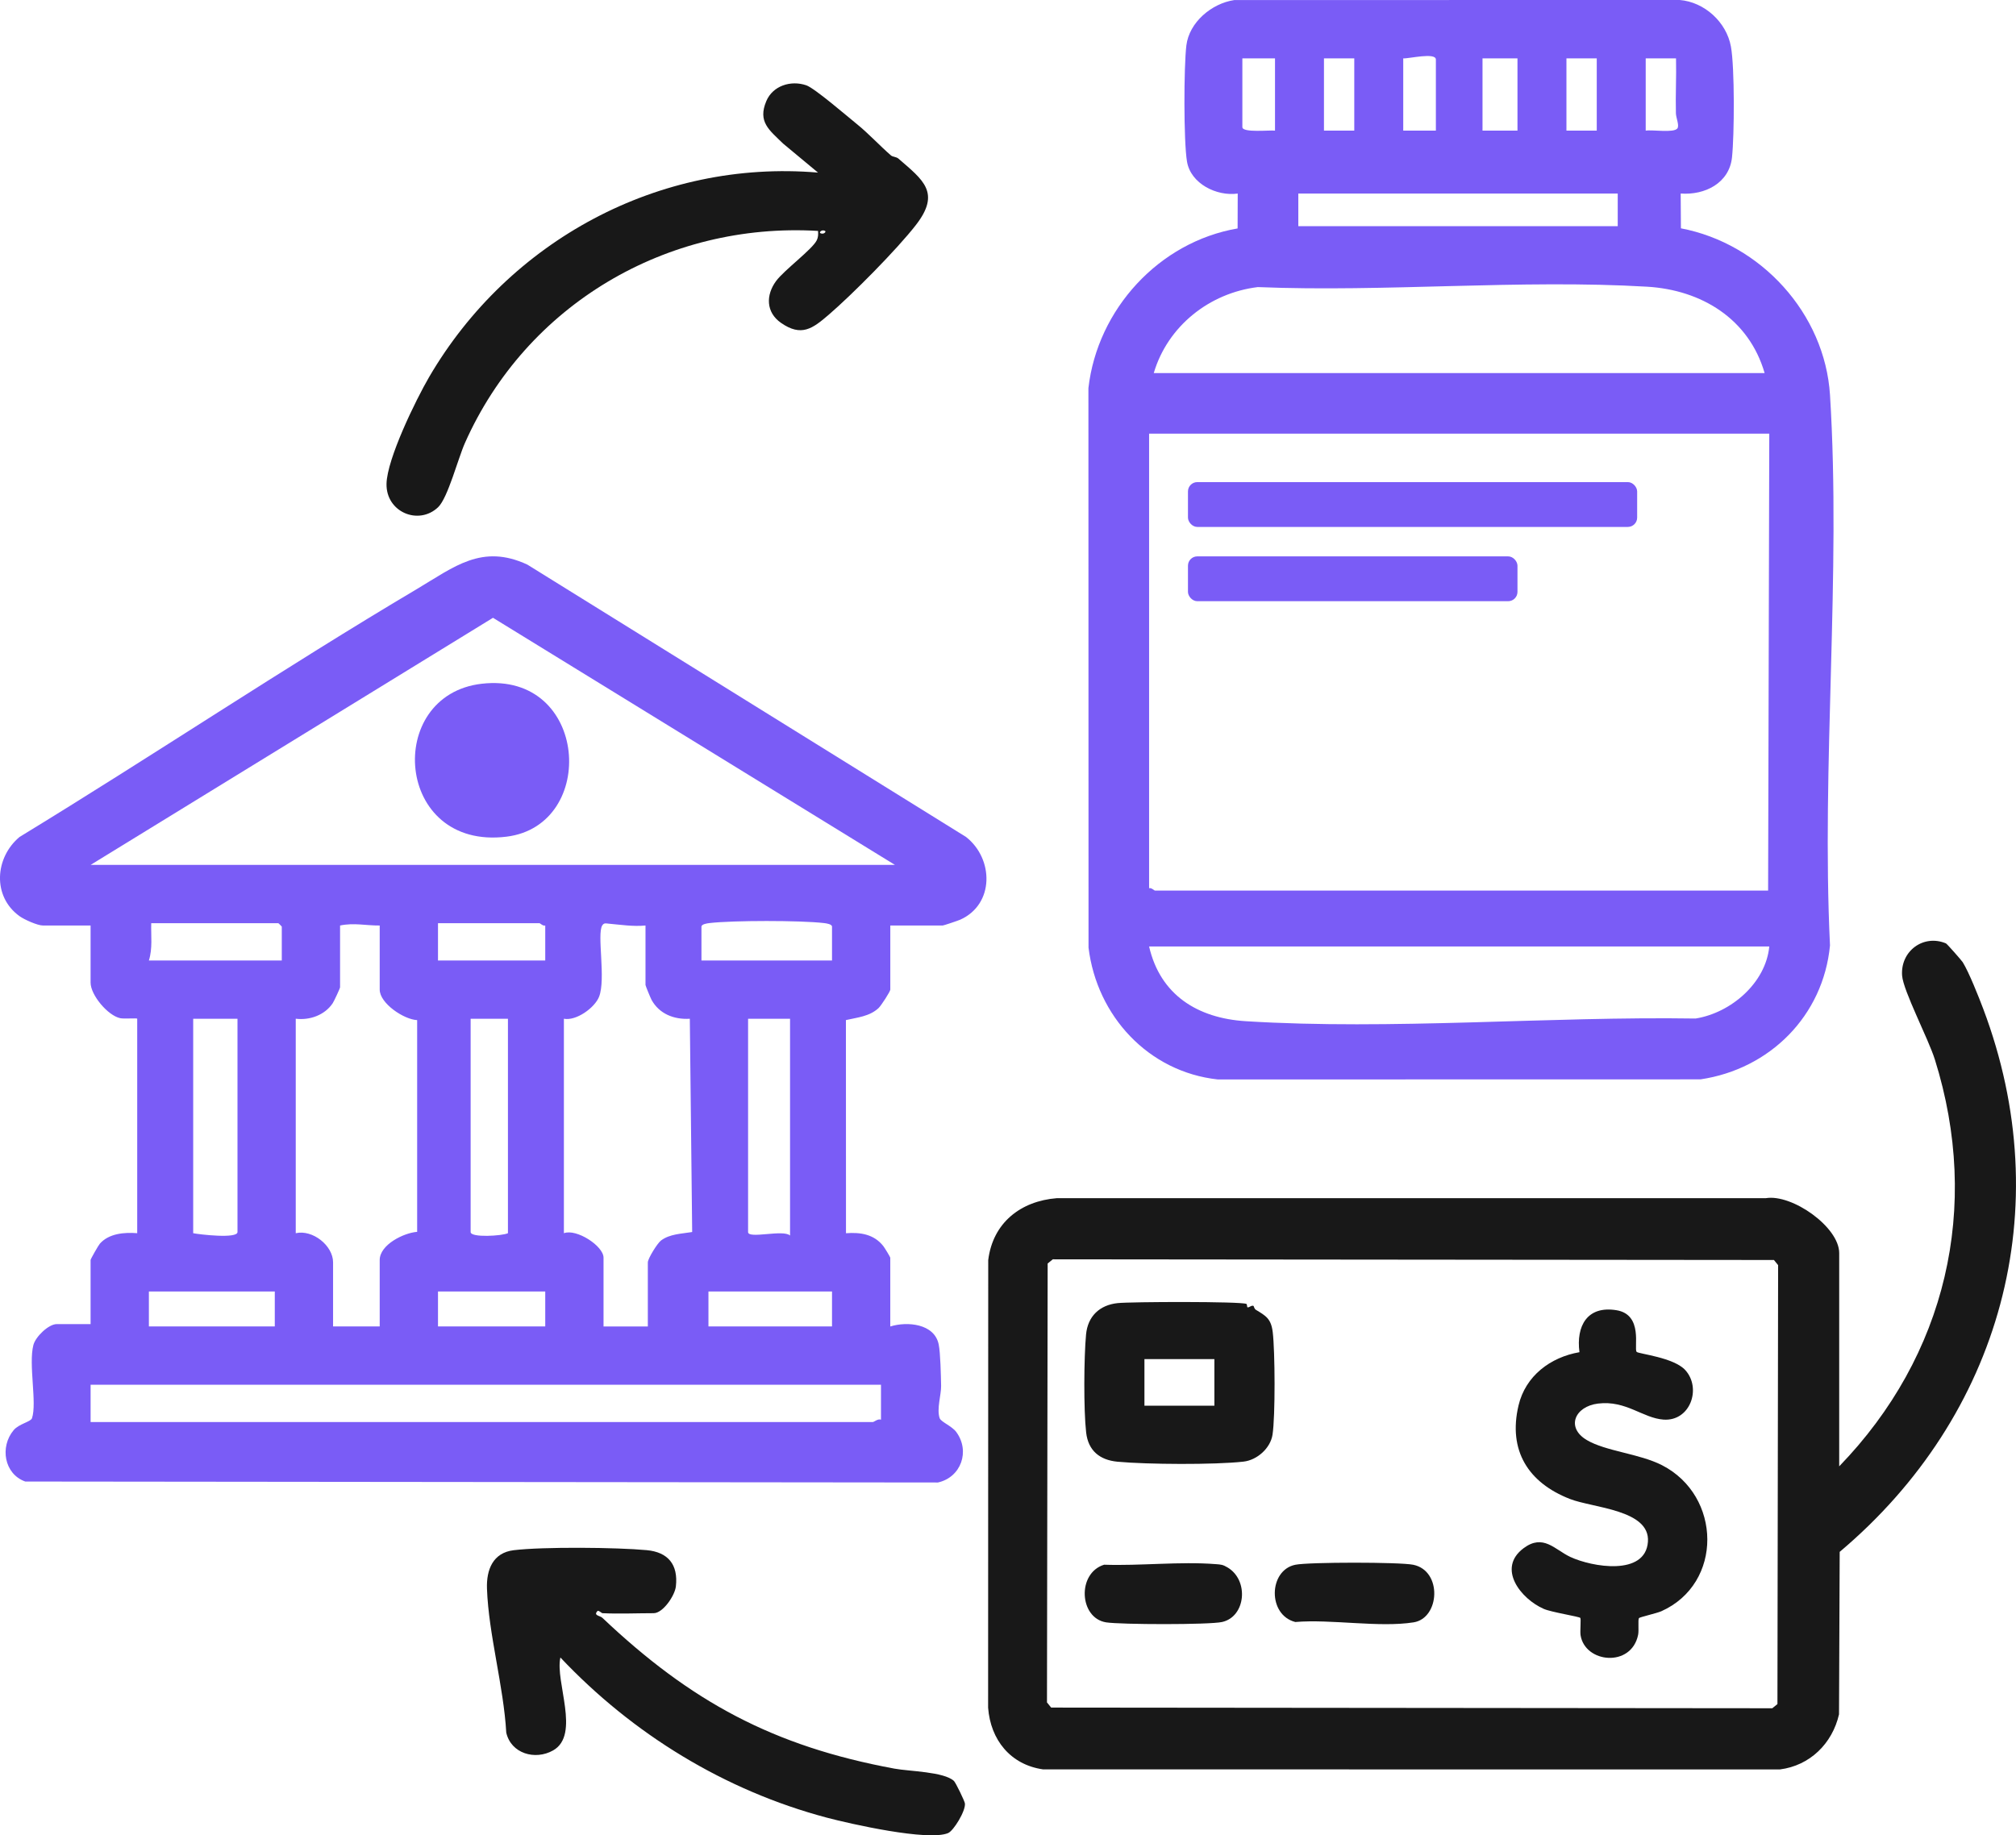 <svg viewBox="0 0 864.68 787.33" xmlns="http://www.w3.org/2000/svg" id="Layer_2">
  <defs>
    <style>
      .cls-1 {
        fill: #181818;
      }

      .cls-2 {
        fill: #7a5cf6;
      }
    </style>
  </defs>
  <g id="Layer_1-2">
    <g>
      <path d="M381.86,397.04v27.5c0,.8-3.92,6.88-5.06,7.94-3.87,3.58-9.11,4.01-13.98,5.13l.03,91.44c6.18-.48,12,.42,16,5.5.56.7,3,4.71,3,5v29.5c7.21-2.25,18.95-1.27,20.77,7.73.75,3.69.95,13.45,1.03,17.77.07,3.75-1.97,9.89-.63,13.83.54,1.59,5.23,3.38,7.1,5.9,6.08,8.2,2.13,19.48-7.83,21.7l-391.46-.41c-9.05-3.21-10.99-14.88-4.98-22.04,2.32-2.76,7.34-3.55,7.87-5.13,2.22-6.5-1.56-23.09.6-31.4.93-3.56,6.5-8.97,10.03-8.97h14.5v-27.5c0-.4,3.37-6.32,3.99-7.01,3.91-4.4,10.5-4.92,16.01-4.49v-92c0-.36-5.56.13-7.27-.23-5.36-1.13-12.73-9.95-12.73-15.27v-24.5h-20.5c-2.27,0-7.95-2.53-9.99-4.01-11.75-8.49-10.55-25.12.02-33.97,57.17-34.86,112.98-72.27,170.56-106.44,15.88-9.43,27.77-19.44,47.24-10.4l188.16,116.84c11.91,9.33,12.23,28.87-2.47,35.48-.93.42-7.11,2.5-7.5,2.5h-22.5ZM383.86,371.04l-172.41-106.01-172.59,106.01h345ZM120.86,412.04v-14.5c0-.11-1.39-1.5-1.5-1.5h-54.5c-.15,5.37.64,10.81-1,16h57ZM162.86,397.04c-5.96.05-11.05-1.26-17,0v26.5c0,.42-2.6,6.01-3.16,6.84-3.41,5.1-9.86,7.4-15.85,6.65v92.01c7.23-1.67,16.01,5.32,16.01,12.5v27.5h20v-28.5c0-6.57,10.32-11.66,16.06-12.08v-90.84c-5.64-.23-16.06-7.17-16.06-13.08v-27.5ZM233.86,397.04c-.98.32-2.17-1-2.5-1h-43.5v16h46v-15ZM276.86,397.04c-5.34.51-10.52-.32-15.8-.79-1.12-.1-1.97-.45-2.74.74-2.39,3.7,1.63,23.07-1.38,30.63-1.88,4.73-9.8,10.44-15.08,9.42v92c5.34-2.06,17,5.46,17,10.5v29.5h19v-27.5c0-1.58,4.05-8.16,5.64-9.36,3.81-2.88,8.93-2.89,13.38-3.65l-1.01-91.49c-6.72.42-13.09-2.06-16.41-8.1-.44-.81-2.6-6.06-2.6-6.4v-25.5ZM356.86,412.04v-14.5c0-1.1-2.44-1.43-3.45-1.55-10.09-1.18-39.01-1.18-49.1,0-1.01.12-3.45.46-3.45,1.55v14.5h56ZM101.86,437.04h-19v92c2.67.53,19,2.47,19-.5v-91.5ZM217.86,437.04h-16v91.5c0,2.52,13.57,1.66,16,.5v-92ZM338.86,437.04h-18v91.5c0,3.11,15.08-1.24,18,1.5v-93ZM117.86,554.04h-54v15h54v-15ZM233.86,554.04h-46v15h46v-15ZM356.86,554.04h-53v15h53v-15ZM377.86,594.04H38.86v16h335.5c.54,0,2.22-1.55,3.5-1v-15Z" class="cls-2"></path>
      <path d="M720.86,83.04l.1,14.91c34.25,6.49,61.76,36.53,63.95,71.55,4.8,76.88-3.72,158.69-.01,236.08-2.89,30.22-25.83,53.06-55.54,57.46l-207.03.04c-29.79-3.25-51.87-27.24-55.45-56.55l-.05-240.02c3.86-33.85,30.31-62.74,63.99-68.51l.05-14.96c-9.01,1.26-20.17-4.22-21.76-13.74-1.46-8.71-1.37-40.68-.27-49.79,1.21-9.96,10.85-18.04,20.52-19.48l191.04-.04c10.65.86,20.09,9.47,22.01,19.99,1.64,9.03,1.48,37.98.46,47.55-1.19,11.08-11.7,16.27-22.01,15.49ZM615.86,56.04v-30.5c0-3.21-11.85-.28-14-.5v31h14ZM546.86,25.04h-14v29.5c0,2.52,11.84,1.2,14,1.5v-31ZM580.86,25.04h-13v31h13v-31ZM650.86,25.04h-15v31h15v-31ZM684.86,25.04h-13v31h13v-31ZM705.86,25.04v31c2.9-.48,12.08,1.08,13.58-.95.94-1.27-.58-4.49-.63-6.51-.2-7.83.24-15.72.05-23.55h-13.01ZM693.86,83.04h-137v14h137v-14ZM756.86,160.04c-6.73-23.24-27.06-35.67-50.45-37.05-54.45-3.21-112.14,2.4-166.93.17-20.79,2.53-38.66,16.77-44.62,36.88h262ZM758.86,186.04h-266v195c.98-.32,2.17,1,2.5,1h263l.5-196ZM758.86,406.04h-266c4.79,20.8,20.79,30.76,41.45,32.05,62.51,3.89,130.09-2.13,192.95-1.15,15.2-2.45,30.09-15.26,31.6-30.9Z" class="cls-2"></path>
      <path d="M788.86,629.04c45.89-47.43,60.88-111.11,41.02-174.52-2.79-8.9-13.57-29.46-14.05-36-.77-10.48,9.13-17.85,18.79-13.82.5.21,6.79,7.4,7.21,8.08,2.69,4.35,6.85,14.85,8.79,19.99,32.35,85.72,7.62,174.65-61.56,232.97l-.29,69.71c-2.88,12.53-12.48,21.99-25.37,23.63l-316.05-.03c-13.96-2.01-22.51-12.67-23.54-26.46l.05-192.03c1.97-15.95,13.86-25.32,29.45-26.55h304.08c11.2-1.88,31.46,12.35,31.46,23.54v91.5ZM451.56,540.24l-2.21,1.79-.29,188.3,1.79,2.21,309.3.29,2.21-1.79.29-188.3-1.79-2.21-309.3-.29Z" class="cls-1"></path>
      <path d="M382.19,66.71c.69.6,2.26.56,3.14,1.32,10.55,9.17,18.33,14.55,7.51,28.49-8.11,10.45-27.27,29.81-37.45,38.55-6.86,5.88-11.67,9.56-20.45,3.41-6.41-4.49-6.53-11.85-2.07-17.92,3.48-4.73,15.61-13.61,17.47-17.53.63-1.32.63-2.56.52-3.97-64.93-3.84-125.13,31.69-151.47,91.03-2.92,6.57-7.33,23.57-11.49,27.51-8.36,7.94-22.36,2.1-22.12-10.04.21-10.72,12.57-36.03,18.27-45.81,34.14-58.47,98.61-93.47,166.8-87.71l-15.01-12.48c-5.91-5.8-10.93-9.26-7.16-18.2,2.77-6.56,10.47-9.04,17.13-6.77,3.59,1.22,17.45,13.21,21.52,16.48,5.23,4.21,9.97,9.42,14.86,13.65ZM353.86,99.05c-1.4-.72-2.67.63-1.99.98,1.4.72,2.67-.63,1.99-.98Z" class="cls-1"></path>
      <path d="M258.36,692.04c-.3-.01-1.06-.92-1.98-1.02-2.12,2.08.94,2.03,1.96,3,37.97,35.97,73.34,55.12,125.33,64.72,6.33,1.17,21.14,1.3,25.46,5.26.8.73,4.6,8.66,4.73,9.64.41,3.16-4.84,11.75-7.23,12.75-8.55,3.57-41.82-3.93-51.98-6.62-43.8-11.62-83.35-35.91-114.29-68.71-2.38,10.31,8.72,33.16-3.13,39.86-7.71,4.36-18.06,1.35-20.09-7.64-1.12-19.91-7.58-42.17-8.27-61.75-.29-8.11,2.52-15.42,11.48-16.5,12.59-1.52,44.14-1.23,57.06-.02,9.15.86,13.54,6.2,12.48,15.56-.46,4.03-5.59,11.48-9.52,11.48-7.25,0-14.79.35-22,0Z" class="cls-1"></path>
      <path d="M206.64,293.32c45.77-5.25,49.97,60.75,10.61,65.61-47.95,5.92-52.61-60.79-10.61-65.61Z" class="cls-2"></path>
      <path d="M701.96,579.94c.73.86,15.97,2.36,20.91,7.86,7.04,7.82,2.06,22.03-9.4,21.2-8.89-.64-16.02-8.34-28.04-6.88-10.02,1.22-13.89,10.3-4.83,15.66,8.13,4.81,22.55,5.82,32.23,10.77,25.64,13.12,26.34,50.77-.29,62.67-1.85.83-9.28,2.52-9.57,2.93-.51.74.03,5.17-.36,7.14-2.86,14.19-22.82,12.2-24.7.17-.26-1.69.26-7.02-.11-7.4-.56-.58-12.34-2.41-15.65-3.85-9.81-4.26-20.27-17.39-8.66-26.05,8.44-6.29,13.35.61,19.98,3.73,9.31,4.37,32.28,8.35,33.34-6.49.99-13.77-23.56-14.48-33.48-18.36-17.85-6.98-26.57-20.76-22.03-40.08,2.99-12.71,13.68-20.73,26.14-22.88-1.48-11.21,3.31-20.05,15.86-18.01,11.63,1.89,7.39,16.36,8.66,17.84Z" class="cls-1"></path>
      <path d="M534.62,559.39c.28.12.23,1.35.42,1.42.69.28,1.66-.97,2.6-.59.16.07.26,1.22,1.05,1.7,4.26,2.58,6.5,3.78,7.2,9.59.99,8.17,1.13,36.09-.09,43.96-.9,5.82-6.61,10.9-12.44,11.56-12.37,1.4-41.46,1.22-54.04.04-7.62-.72-12.57-4.72-13.46-12.54-1.11-9.69-.96-32.18-.04-42.04.73-7.77,5.75-12.63,13.54-13.46,5.61-.6,52.73-.77,55.26.35ZM520.86,583.04h-30v20h30v-20Z" class="cls-1"></path>
      <path d="M555.59,671.27c5.83-1.18,44.73-1.18,50.54,0,12.61,2.57,11.44,22.93.17,24.71-14.74,2.33-35.36-1.45-50.73-.15-11.98-3.02-11.49-22.24.02-24.56Z" class="cls-1"></path>
      <path d="M526.52,672.43c9.28,5.52,7.81,21.14-2.37,23.4-5.56,1.23-43.54,1.13-49.73.15-11.57-1.84-12.57-21.11-.85-24.73,15.49.54,32.52-1.45,47.83-.25,2.35.18,3.05.2,5.12,1.43Z" class="cls-1"></path>
    </g>
    <rect ry="4" rx="4" height="19.23" width="192.66" y="206.82" x="509.53" class="cls-2"></rect>
    <rect ry="4" rx="4" height="19.23" width="141.33" y="238.68" x="509.53" class="cls-2"></rect>
  </g>
</svg>